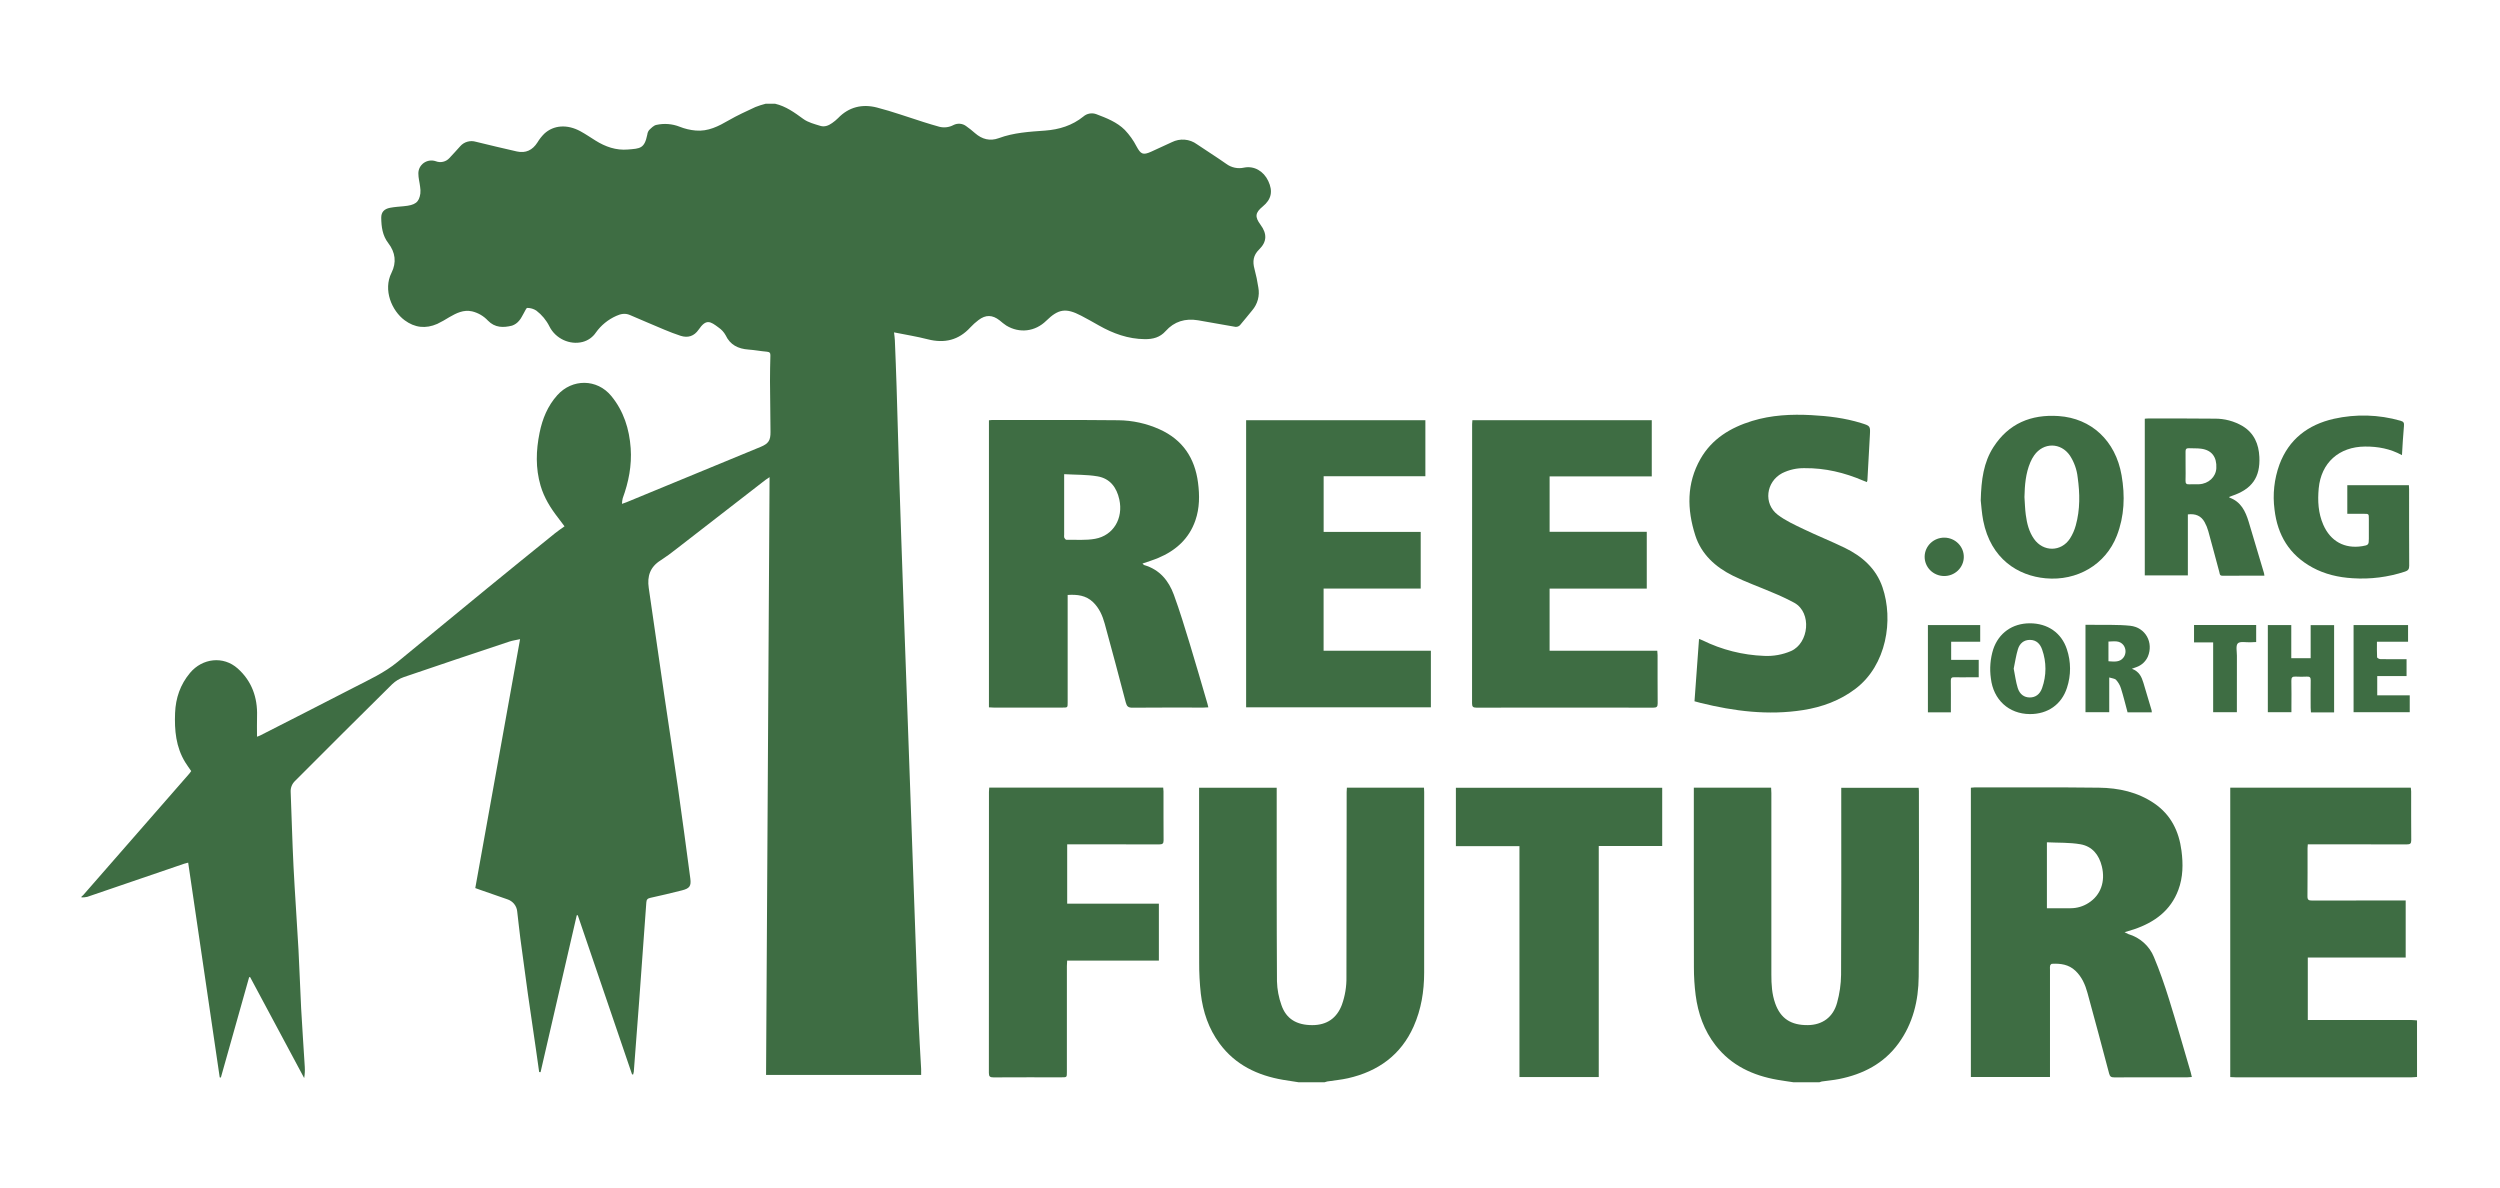 <svg width="160" height="76" viewBox="0 0 160 76" fill="none" xmlns="http://www.w3.org/2000/svg">
<path d="M49.602 6.638C50.299 6.799 50.849 7.204 51.413 7.614C51.721 7.838 52.129 7.94 52.506 8.057C52.772 8.139 53.032 8.036 53.255 7.876C53.391 7.783 53.518 7.677 53.635 7.561C54.325 6.842 55.187 6.641 56.121 6.881C57.128 7.14 58.109 7.498 59.103 7.81C59.442 7.916 59.782 8.021 60.125 8.115C60.427 8.189 60.746 8.149 61.02 8.004C61.149 7.937 61.295 7.908 61.441 7.921C61.587 7.934 61.726 7.988 61.841 8.077C62.036 8.215 62.223 8.363 62.402 8.522C62.849 8.912 63.357 9.051 63.924 8.841C64.88 8.487 65.881 8.43 66.883 8.358C67.787 8.292 68.626 8.032 69.338 7.456C69.448 7.36 69.582 7.296 69.727 7.269C69.872 7.242 70.021 7.255 70.159 7.305C70.816 7.554 71.488 7.815 71.99 8.318C72.288 8.632 72.54 8.985 72.737 9.368C73.009 9.868 73.146 9.946 73.671 9.71C74.116 9.51 74.556 9.3 75.001 9.098C75.253 8.971 75.538 8.916 75.821 8.939C76.104 8.963 76.375 9.064 76.602 9.231C77.224 9.653 77.861 10.051 78.475 10.483C78.636 10.604 78.823 10.688 79.021 10.731C79.219 10.773 79.424 10.772 79.622 10.727C80.266 10.599 80.869 10.949 81.168 11.582C81.481 12.245 81.369 12.761 80.813 13.217C80.329 13.615 80.298 13.874 80.672 14.382C81.094 14.952 81.096 15.464 80.587 15.963C80.202 16.34 80.157 16.733 80.286 17.21C80.391 17.603 80.474 18.001 80.534 18.403C80.582 18.66 80.572 18.924 80.504 19.177C80.435 19.43 80.311 19.665 80.139 19.865C79.873 20.178 79.627 20.507 79.356 20.815C79.318 20.852 79.274 20.88 79.225 20.898C79.175 20.915 79.123 20.923 79.07 20.919C78.269 20.787 77.472 20.631 76.672 20.498C75.859 20.363 75.15 20.572 74.602 21.188C74.24 21.594 73.793 21.711 73.269 21.706C72.197 21.696 71.238 21.345 70.326 20.828C69.953 20.616 69.579 20.405 69.198 20.206C68.217 19.694 67.737 19.767 66.956 20.532C66.248 21.225 65.251 21.348 64.404 20.836C64.254 20.734 64.111 20.623 63.975 20.504C63.512 20.141 63.083 20.131 62.617 20.489C62.433 20.628 62.261 20.783 62.104 20.952C61.355 21.771 60.45 21.99 59.373 21.714C58.679 21.535 57.967 21.423 57.218 21.272C57.24 21.477 57.265 21.627 57.271 21.778C57.31 22.761 57.351 23.745 57.381 24.729C57.445 26.788 57.5 28.847 57.562 30.905C57.599 32.102 57.638 33.298 57.682 34.494C57.748 36.397 57.815 38.301 57.882 40.205C57.931 41.58 57.981 42.954 58.031 44.329C58.114 46.656 58.198 48.983 58.281 51.309C58.331 52.7 58.38 54.091 58.43 55.482C58.497 57.353 58.563 59.225 58.63 61.096C58.679 62.471 58.721 63.846 58.781 65.22C58.827 66.285 58.896 67.349 58.953 68.414C58.959 68.535 58.954 68.657 58.954 68.796H49.028C49.103 56.062 49.178 43.309 49.252 30.537C49.145 30.609 49.065 30.656 48.992 30.713C47.095 32.182 45.198 33.652 43.301 35.123C42.973 35.386 42.632 35.633 42.279 35.863C41.602 36.286 41.41 36.884 41.52 37.63C41.858 39.924 42.181 42.219 42.517 44.513C42.806 46.493 43.112 48.47 43.394 50.451C43.668 52.376 43.923 54.303 44.181 56.23C44.244 56.705 44.134 56.86 43.649 56.983C42.975 57.153 42.298 57.315 41.619 57.463C41.435 57.503 41.377 57.581 41.365 57.755C41.215 59.867 41.062 61.977 40.905 64.088C40.794 65.589 40.68 67.091 40.563 68.592C40.554 68.649 40.542 68.705 40.525 68.76L40.453 68.766C39.294 65.369 38.136 61.972 36.977 58.574L36.913 58.576L34.596 68.619L34.506 68.611C34.438 68.124 34.371 67.637 34.3 67.151C34.129 65.968 33.95 64.786 33.783 63.602C33.618 62.426 33.458 61.249 33.304 60.071C33.229 59.499 33.172 58.924 33.103 58.351C33.09 58.17 33.022 57.998 32.908 57.856C32.794 57.714 32.639 57.608 32.464 57.553C31.871 57.343 31.276 57.14 30.682 56.933C30.598 56.904 30.515 56.872 30.418 56.836C31.372 51.535 32.323 46.248 33.285 40.906C33.021 40.965 32.801 40.993 32.596 41.062C30.343 41.813 28.09 42.564 25.844 43.334C25.563 43.431 25.308 43.588 25.095 43.793C23.018 45.846 20.948 47.907 18.887 49.976C18.791 50.066 18.716 50.175 18.667 50.296C18.618 50.417 18.596 50.548 18.603 50.678C18.666 52.264 18.705 53.851 18.784 55.437C18.874 57.225 19.006 59.011 19.104 60.799C19.173 62.042 19.206 63.288 19.273 64.532C19.34 65.784 19.431 67.034 19.506 68.285C19.52 68.523 19.507 68.762 19.467 68.996L16.008 62.535L15.945 62.539C15.342 64.679 14.739 66.82 14.136 68.961L14.062 68.954L12.043 55.209C11.941 55.236 11.862 55.252 11.787 55.278C9.721 55.985 7.654 56.692 5.587 57.398C5.465 57.425 5.339 57.437 5.213 57.435V57.386C5.252 57.357 5.288 57.325 5.322 57.291C7.587 54.699 9.852 52.107 12.115 49.514C12.162 49.461 12.2 49.4 12.238 49.349C12.102 49.151 11.969 48.973 11.854 48.785C11.255 47.809 11.161 46.732 11.205 45.627C11.244 44.67 11.538 43.81 12.163 43.064C12.953 42.122 14.293 41.962 15.214 42.784C16.113 43.587 16.489 44.64 16.451 45.835C16.438 46.263 16.449 46.691 16.449 47.149C16.535 47.116 16.596 47.099 16.652 47.07C18.646 46.052 20.643 45.039 22.632 44.011C23.6 43.511 24.599 43.061 25.448 42.361C27.349 40.793 29.253 39.229 31.16 37.669C32.608 36.485 34.06 35.306 35.516 34.132C35.706 33.978 35.911 33.843 36.13 33.685C35.982 33.488 35.852 33.311 35.718 33.138C35.231 32.512 34.821 31.849 34.597 31.084C34.268 29.961 34.303 28.833 34.532 27.702C34.712 26.81 35.047 25.984 35.666 25.293C36.624 24.225 38.212 24.235 39.122 25.343C39.917 26.31 40.277 27.456 40.364 28.683C40.442 29.788 40.233 30.853 39.853 31.891C39.825 32.008 39.81 32.127 39.806 32.247C39.941 32.199 40.012 32.177 40.081 32.149C42.947 30.967 45.814 29.784 48.68 28.601C49.186 28.392 49.318 28.184 49.312 27.643C49.3 26.56 49.285 25.477 49.28 24.394C49.278 23.849 49.292 23.303 49.305 22.758C49.309 22.602 49.27 22.525 49.088 22.51C48.692 22.477 48.299 22.4 47.903 22.372C47.239 22.323 46.732 22.077 46.438 21.452C46.331 21.258 46.179 21.092 45.995 20.966C45.456 20.562 45.198 20.388 44.709 21.101C44.43 21.507 44.034 21.646 43.557 21.491C43.205 21.376 42.857 21.241 42.515 21.098C41.775 20.79 41.04 20.47 40.303 20.156C40.005 20.03 39.721 20.088 39.44 20.218C38.915 20.452 38.464 20.82 38.135 21.284C37.937 21.58 37.634 21.794 37.285 21.885C36.471 22.094 35.554 21.677 35.163 20.891C34.966 20.495 34.678 20.148 34.323 19.877C34.152 19.767 33.952 19.707 33.748 19.706C33.681 19.703 33.603 19.91 33.533 20.023C33.431 20.191 33.355 20.379 33.225 20.523C33.107 20.668 32.95 20.779 32.771 20.841C32.213 20.98 31.676 20.981 31.228 20.52C30.957 20.228 30.605 20.022 30.214 19.927C29.665 19.805 29.21 20.038 28.761 20.296C28.51 20.455 28.25 20.599 27.983 20.73C27.246 21.053 26.544 20.977 25.896 20.496C25.075 19.888 24.506 18.559 25.056 17.459C25.387 16.797 25.307 16.151 24.847 15.555C24.478 15.076 24.405 14.509 24.399 13.935C24.396 13.573 24.591 13.369 24.966 13.298C25.25 13.244 25.541 13.226 25.83 13.199C26.576 13.131 26.82 12.954 26.903 12.384C26.917 12.239 26.911 12.092 26.887 11.948C26.854 11.667 26.773 11.386 26.776 11.105C26.773 10.973 26.804 10.842 26.864 10.724C26.925 10.606 27.014 10.504 27.123 10.426C27.233 10.349 27.36 10.299 27.493 10.28C27.627 10.262 27.763 10.275 27.89 10.319C28.038 10.377 28.201 10.389 28.356 10.353C28.511 10.318 28.651 10.237 28.757 10.121C28.998 9.873 29.222 9.61 29.456 9.357C29.576 9.22 29.734 9.12 29.911 9.07C30.088 9.019 30.276 9.02 30.452 9.072C31.329 9.281 32.204 9.501 33.085 9.695C33.651 9.82 34.085 9.604 34.395 9.118C34.516 8.915 34.663 8.727 34.832 8.559C35.43 8.001 36.305 7.942 37.144 8.399C37.477 8.58 37.791 8.796 38.114 8.997C38.745 9.392 39.425 9.633 40.184 9.569C40.964 9.504 41.243 9.519 41.427 8.615C41.438 8.509 41.478 8.409 41.544 8.325C41.681 8.194 41.836 8.027 42.007 7.994C42.504 7.883 43.024 7.923 43.496 8.11C43.825 8.241 44.172 8.324 44.526 8.354C45.318 8.425 45.985 8.079 46.646 7.696C47.193 7.38 47.774 7.118 48.349 6.849C48.562 6.765 48.781 6.695 49.004 6.639L49.602 6.638Z" fill="#3E6D43"/>
<path d="M114.789 69.266C114.448 69.214 114.106 69.168 113.767 69.109C112.177 68.833 110.797 68.189 109.795 66.9C109.056 65.95 108.673 64.856 108.521 63.685C108.446 63.096 108.409 62.503 108.41 61.909C108.4 58.194 108.405 54.479 108.405 50.764V50.411H113.352C113.358 50.534 113.367 50.647 113.367 50.759C113.368 54.629 113.368 58.499 113.367 62.368C113.367 62.998 113.4 63.621 113.615 64.222C113.958 65.184 114.62 65.621 115.709 65.607C116.63 65.595 117.323 65.104 117.575 64.17C117.735 63.59 117.821 62.992 117.829 62.391C117.85 58.505 117.84 54.618 117.84 50.732V50.418H122.794C122.8 50.485 122.81 50.555 122.81 50.626C122.81 54.585 122.83 58.545 122.796 62.504C122.783 64.038 122.431 65.51 121.496 66.789C120.56 68.068 119.241 68.749 117.699 69.058C117.335 69.131 116.961 69.161 116.592 69.215C116.538 69.227 116.486 69.244 116.435 69.266L114.789 69.266Z" fill="#3E6D43"/>
<path d="M83.118 69.266C82.786 69.214 82.454 69.167 82.122 69.11C80.477 68.828 79.062 68.152 78.057 66.792C77.353 65.84 76.989 64.755 76.852 63.601C76.778 62.93 76.743 62.255 76.747 61.58C76.737 57.971 76.742 54.361 76.742 50.752V50.416H81.709C81.709 50.524 81.709 50.627 81.709 50.73C81.711 54.755 81.702 58.78 81.726 62.804C81.74 63.324 81.837 63.838 82.013 64.328C82.315 65.211 82.99 65.612 83.998 65.608C84.914 65.604 85.551 65.169 85.877 64.315C86.085 63.738 86.184 63.129 86.172 62.518C86.178 59.096 86.183 55.675 86.185 52.253C86.186 51.732 86.184 51.21 86.186 50.689C86.186 50.601 86.196 50.513 86.201 50.411H91.135C91.14 50.513 91.148 50.6 91.148 50.687C91.148 54.541 91.148 58.395 91.146 62.248C91.145 63.438 90.959 64.601 90.47 65.698C89.66 67.513 88.21 68.566 86.273 69.007C85.838 69.106 85.389 69.144 84.948 69.213C84.885 69.227 84.824 69.245 84.764 69.266L83.118 69.266Z" fill="#3E6D43"/>
<path d="M154.69 68.924C154.574 68.932 154.459 68.948 154.343 68.948C150.586 68.949 146.828 68.949 143.071 68.948C142.965 68.948 142.859 68.939 142.736 68.933V50.411H154.291C154.299 50.494 154.314 50.579 154.314 50.664C154.316 51.699 154.309 52.734 154.32 53.768C154.323 53.989 154.249 54.042 154.035 54.041C152.04 54.034 150.045 54.037 148.05 54.037H147.699C147.693 54.13 147.683 54.208 147.683 54.285C147.682 55.312 147.689 56.339 147.677 57.365C147.674 57.59 147.755 57.635 147.965 57.634C149.852 57.628 151.739 57.63 153.626 57.63H153.964V61.283H147.699V65.281H148.009C150.12 65.281 152.231 65.282 154.342 65.282C154.458 65.282 154.573 65.298 154.689 65.306L154.69 68.924Z" fill="#3E6D43"/>
<path d="M135.972 59.661C136.049 59.706 136.129 59.746 136.211 59.781C136.58 59.889 136.919 60.077 137.203 60.332C137.487 60.586 137.709 60.901 137.851 61.251C138.219 62.128 138.531 63.03 138.814 63.937C139.302 65.499 139.748 67.073 140.21 68.642C140.235 68.726 140.251 68.812 140.278 68.928C140.171 68.936 140.084 68.947 139.997 68.948C138.434 68.949 136.872 68.946 135.309 68.952C135.122 68.953 135.036 68.906 134.986 68.713C134.532 66.99 134.07 65.269 133.6 63.551C133.455 63.02 133.24 62.519 132.824 62.126C132.401 61.726 131.876 61.652 131.323 61.683C131.28 61.685 131.22 61.753 131.207 61.8C131.194 61.881 131.192 61.962 131.199 62.044C131.199 64.227 131.199 66.411 131.199 68.594V68.928H126.136V50.414C126.215 50.407 126.287 50.395 126.359 50.395C129.019 50.397 131.679 50.379 134.338 50.412C135.598 50.428 136.814 50.692 137.874 51.417C138.947 52.151 139.455 53.209 139.615 54.449C139.725 55.296 139.718 56.141 139.413 56.956C138.92 58.277 137.892 59.028 136.585 59.473C136.406 59.533 136.224 59.584 135.972 59.661ZM131.002 58.127C131.522 58.127 132.02 58.128 132.517 58.127C132.926 58.127 133.326 58.009 133.668 57.787C134.447 57.292 134.755 56.42 134.518 55.447C134.338 54.708 133.904 54.164 133.143 54.032C132.449 53.912 131.728 53.943 131.002 53.907V58.127Z" fill="#3E6D43"/>
<path d="M63.292 26.898C63.367 26.891 63.431 26.879 63.495 26.879C66.187 26.881 68.88 26.869 71.572 26.896C72.48 26.904 73.376 27.101 74.202 27.472C75.698 28.142 76.469 29.321 76.673 30.887C76.779 31.701 76.778 32.513 76.506 33.301C76.103 34.474 75.257 35.235 74.121 35.712C73.804 35.844 73.472 35.943 73.119 36.067C73.166 36.11 73.193 36.154 73.23 36.165C74.22 36.454 74.796 37.164 75.126 38.063C75.503 39.094 75.822 40.146 76.143 41.196C76.533 42.472 76.9 43.755 77.276 45.035C77.296 45.102 77.31 45.172 77.334 45.27C77.211 45.276 77.115 45.284 77.018 45.285C75.506 45.285 73.993 45.277 72.481 45.292C72.209 45.295 72.116 45.209 72.051 44.96C71.612 43.276 71.162 41.595 70.702 39.916C70.561 39.402 70.35 38.914 69.95 38.532C69.502 38.104 68.95 38.038 68.33 38.077V38.408C68.33 40.592 68.33 42.775 68.33 44.958C68.33 45.284 68.33 45.285 68.009 45.285C66.538 45.285 65.068 45.285 63.597 45.285C63.499 45.285 63.401 45.275 63.292 45.27L63.292 26.898ZM68.106 30.347V30.701C68.106 31.875 68.106 33.048 68.106 34.221C68.096 34.285 68.099 34.351 68.113 34.414C68.137 34.469 68.203 34.546 68.249 34.546C68.862 34.537 69.49 34.592 70.086 34.484C71.261 34.272 71.902 33.17 71.636 31.967C71.468 31.201 71.046 30.623 70.241 30.486C69.555 30.369 68.844 30.39 68.106 30.347Z" fill="#3E6D43"/>
<path d="M94.233 26.892H105.713V30.491H99.175V34.035H105.393V37.669H99.174V41.646H106.066C106.074 41.757 106.085 41.844 106.085 41.932C106.087 42.959 106.081 43.985 106.091 45.012C106.093 45.224 106.034 45.291 105.811 45.29C102.037 45.283 98.264 45.283 94.49 45.29C94.267 45.29 94.211 45.222 94.211 45.011C94.216 39.055 94.218 33.099 94.216 27.143C94.216 27.064 94.227 26.984 94.233 26.892Z" fill="#3E6D43"/>
<path d="M79.752 26.894H91.224V30.479H84.713V34.042H90.925V37.668H84.71V41.647H91.576V45.268H79.752V26.894Z" fill="#3E6D43"/>
<path d="M108.448 44.882C108.544 43.557 108.64 42.239 108.738 40.893C108.833 40.93 108.901 40.951 108.965 40.982C110.192 41.586 111.537 41.926 112.91 41.977C113.501 42.006 114.091 41.898 114.632 41.664C115.772 41.151 115.966 39.218 114.846 38.584C114.389 38.338 113.918 38.117 113.437 37.921C112.595 37.558 111.725 37.252 110.906 36.846C109.784 36.289 108.885 35.473 108.498 34.264C107.966 32.6 107.935 30.938 108.831 29.368C109.559 28.09 110.745 27.367 112.137 26.94C113.374 26.561 114.647 26.5 115.931 26.568C117.01 26.626 118.079 26.753 119.114 27.076C119.701 27.259 119.704 27.259 119.673 27.846C119.622 28.813 119.568 29.78 119.513 30.747C119.506 30.783 119.495 30.819 119.482 30.853C119.398 30.82 119.318 30.793 119.241 30.759C118.049 30.248 116.807 29.95 115.501 29.962C115.001 29.951 114.505 30.061 114.059 30.283C113.022 30.833 112.846 32.236 113.774 32.944C114.271 33.323 114.863 33.592 115.434 33.866C116.298 34.281 117.191 34.638 118.053 35.055C119.176 35.599 120.069 36.383 120.479 37.583C121.194 39.674 120.743 42.568 118.756 44.078C117.759 44.836 116.621 45.252 115.392 45.446C113.171 45.794 110.992 45.519 108.834 44.986C108.715 44.956 108.597 44.922 108.448 44.882Z" fill="#3E6D43"/>
<path d="M63.311 50.406H74.445C74.452 50.494 74.464 50.572 74.464 50.651C74.466 51.694 74.46 52.737 74.469 53.78C74.471 53.985 74.401 54.041 74.198 54.041C72.344 54.034 70.491 54.037 68.638 54.037H68.3V57.835H74.168V61.477H68.298C68.291 61.609 68.281 61.712 68.281 61.814C68.28 64.079 68.28 66.344 68.28 68.609C68.28 68.948 68.28 68.948 67.948 68.948C66.493 68.948 65.038 68.944 63.584 68.953C63.358 68.954 63.287 68.894 63.288 68.666C63.294 62.67 63.295 56.673 63.293 50.677C63.293 50.59 63.304 50.503 63.311 50.406Z" fill="#3E6D43"/>
<path d="M97.245 54.154H93.177V50.417H106.381V54.144H102.32V68.931H97.245V54.154Z" fill="#3E6D43"/>
<path d="M144.922 36.843C144.007 36.843 143.119 36.84 142.231 36.846C142.051 36.847 142.065 36.712 142.038 36.615C141.801 35.743 141.574 34.87 141.332 33.999C141.276 33.796 141.196 33.6 141.094 33.414C140.875 33.02 140.523 32.861 140.023 32.921V36.827H137.266V26.798C137.335 26.793 137.414 26.781 137.493 26.782C138.906 26.783 140.318 26.777 141.731 26.794C142.366 26.786 142.991 26.952 143.534 27.274C144.273 27.728 144.559 28.429 144.599 29.238C144.665 30.552 144.122 31.307 142.842 31.737C142.783 31.756 142.726 31.782 142.673 31.803C142.676 31.831 142.675 31.843 142.678 31.844C143.42 32.105 143.709 32.72 143.914 33.39C144.248 34.487 144.571 35.588 144.898 36.687C144.909 36.739 144.917 36.791 144.922 36.843ZM139.877 29.86C139.877 30.161 139.886 30.463 139.874 30.764C139.866 30.95 139.939 31.008 140.121 30.996C140.328 30.983 140.537 31.001 140.744 30.991C141.349 30.961 141.816 30.523 141.845 29.965C141.883 29.25 141.554 28.811 140.881 28.718C140.62 28.682 140.351 28.701 140.087 28.686C139.918 28.677 139.872 28.756 139.875 28.907C139.882 29.224 139.877 29.542 139.877 29.86Z" fill="#3E6D43"/>
<path d="M126.767 32.031C126.8 30.692 126.953 29.59 127.58 28.614C128.548 27.109 129.983 26.505 131.758 26.628C133.84 26.773 135.396 28.197 135.781 30.418C136.009 31.732 135.966 33.029 135.477 34.286C134.755 36.142 132.929 37.196 130.918 37.011C129.159 36.85 127.412 35.778 126.926 33.322C126.83 32.828 126.802 32.322 126.767 32.031ZM129.565 31.812C129.592 32.193 129.6 32.576 129.651 32.954C129.723 33.496 129.851 34.026 130.174 34.487C130.765 35.333 131.913 35.331 132.478 34.468C132.644 34.206 132.77 33.922 132.85 33.624C133.131 32.612 133.115 31.582 132.971 30.552C132.918 30.057 132.749 29.58 132.477 29.16C131.897 28.309 130.784 28.299 130.189 29.139C130.091 29.279 130.008 29.43 129.942 29.587C129.639 30.299 129.583 31.051 129.565 31.811V31.812Z" fill="#3E6D43"/>
<path d="M153.726 29.129C152.966 28.715 152.187 28.574 151.367 28.579C149.692 28.59 148.549 29.619 148.397 31.262C148.324 32.058 148.365 32.839 148.69 33.584C149.153 34.644 150.055 35.136 151.182 34.955C151.578 34.892 151.606 34.861 151.606 34.477C151.606 34.054 151.606 33.63 151.606 33.207C151.606 32.884 151.605 32.884 151.287 32.884C150.939 32.884 150.592 32.884 150.227 32.884V31.053H154.17C154.175 31.145 154.182 31.224 154.182 31.304C154.183 32.941 154.178 34.578 154.189 36.215C154.19 36.428 154.112 36.518 153.923 36.581C152.843 36.938 151.702 37.083 150.565 37.007C149.659 36.952 148.793 36.753 147.996 36.319C146.512 35.511 145.76 34.24 145.57 32.616C145.441 31.643 145.549 30.655 145.884 29.731C146.485 28.119 147.701 27.181 149.374 26.802C150.781 26.487 152.247 26.53 153.632 26.927C153.838 26.984 153.872 27.067 153.853 27.266C153.794 27.873 153.767 28.482 153.726 29.129Z" fill="#3E6D43"/>
<path d="M149.383 45.592H147.9C147.894 45.487 147.883 45.392 147.882 45.297C147.881 44.71 147.875 44.124 147.885 43.538C147.889 43.352 147.822 43.294 147.641 43.303C147.4 43.315 147.159 43.315 146.918 43.302C146.715 43.291 146.642 43.354 146.647 43.562C146.66 44.14 146.652 44.718 146.651 45.296V45.582H145.141V40.005H146.642V42.126H147.882V40.007H149.383L149.383 45.592Z" fill="#3E6D43"/>
<path d="M136.44 42.8C136.914 42.976 137.064 43.328 137.178 43.7C137.357 44.284 137.528 44.87 137.701 45.455C137.71 45.499 137.715 45.544 137.717 45.589H136.164C136.026 45.079 135.9 44.56 135.74 44.05C135.677 43.852 135.571 43.668 135.429 43.512C135.346 43.422 135.168 43.416 134.991 43.358V45.581H133.471V39.989C133.641 39.989 133.805 39.986 133.969 39.989C134.757 40.004 135.552 39.966 136.332 40.049C137.317 40.154 137.841 41.129 137.46 42.028C137.391 42.181 137.291 42.319 137.166 42.434C137.042 42.548 136.894 42.637 136.734 42.694C136.658 42.726 136.579 42.75 136.44 42.8ZM134.941 42.321C135.314 42.342 135.677 42.405 135.924 42.054C135.998 41.94 136.036 41.808 136.033 41.673C136.03 41.538 135.986 41.407 135.908 41.297C135.655 40.964 135.296 41.054 134.941 41.06V42.321Z" fill="#3E6D43"/>
<path d="M129.907 45.701C128.558 45.691 127.574 44.781 127.416 43.418C127.327 42.796 127.378 42.163 127.564 41.562C127.913 40.515 128.788 39.894 129.904 39.891C131.047 39.889 131.932 40.496 132.279 41.548C132.548 42.35 132.551 43.215 132.286 44.019C131.94 45.09 131.051 45.709 129.907 45.701ZM128.877 42.793C128.962 43.22 129.012 43.633 129.133 44.025C129.262 44.443 129.551 44.636 129.907 44.638C130.263 44.639 130.552 44.443 130.694 44.036C130.979 43.238 130.98 42.369 130.696 41.57C130.575 41.221 130.339 40.956 129.919 40.953C129.513 40.951 129.258 41.193 129.15 41.539C129.024 41.946 128.966 42.373 128.877 42.793V42.793Z" fill="#3E6D43"/>
<path d="M154.02 42.189V43.27H152.143V44.5H154.223V45.582H150.629V40.006H154.116V41.069H152.124C152.124 41.424 152.116 41.746 152.134 42.067C152.136 42.112 152.271 42.182 152.346 42.184C152.894 42.194 153.442 42.189 154.02 42.189Z" fill="#3E6D43"/>
<path d="M124.856 45.589H123.386V40.006H126.733V41.071H124.874V42.233H126.638V43.346H125.999C125.692 43.346 125.385 43.355 125.078 43.343C124.899 43.336 124.851 43.402 124.853 43.569C124.861 44.147 124.856 44.725 124.856 45.303L124.856 45.589Z" fill="#3E6D43"/>
<path d="M144.395 40.002V41.09C144.271 41.095 144.15 41.1 144.03 41.106C143.751 41.119 143.366 41.03 143.222 41.174C143.078 41.317 143.163 41.694 143.162 41.968C143.158 43.075 143.16 44.183 143.16 45.29V45.58H141.642V41.112H140.418V40.002H144.395Z" fill="#3E6D43"/>
<path d="M123.177 35.618C123.182 35.292 123.32 34.981 123.558 34.755C123.797 34.528 124.118 34.404 124.45 34.409C124.783 34.414 125.099 34.549 125.33 34.783C125.562 35.017 125.689 35.331 125.683 35.657C125.681 35.818 125.646 35.977 125.58 36.126C125.515 36.273 125.42 36.407 125.302 36.52C125.184 36.632 125.044 36.72 124.891 36.78C124.738 36.839 124.575 36.868 124.41 36.865C124.246 36.863 124.083 36.829 123.932 36.764C123.781 36.7 123.644 36.608 123.53 36.492C123.415 36.376 123.325 36.239 123.265 36.089C123.204 35.939 123.175 35.779 123.177 35.618Z" fill="#3E6D43"/>
</svg>
